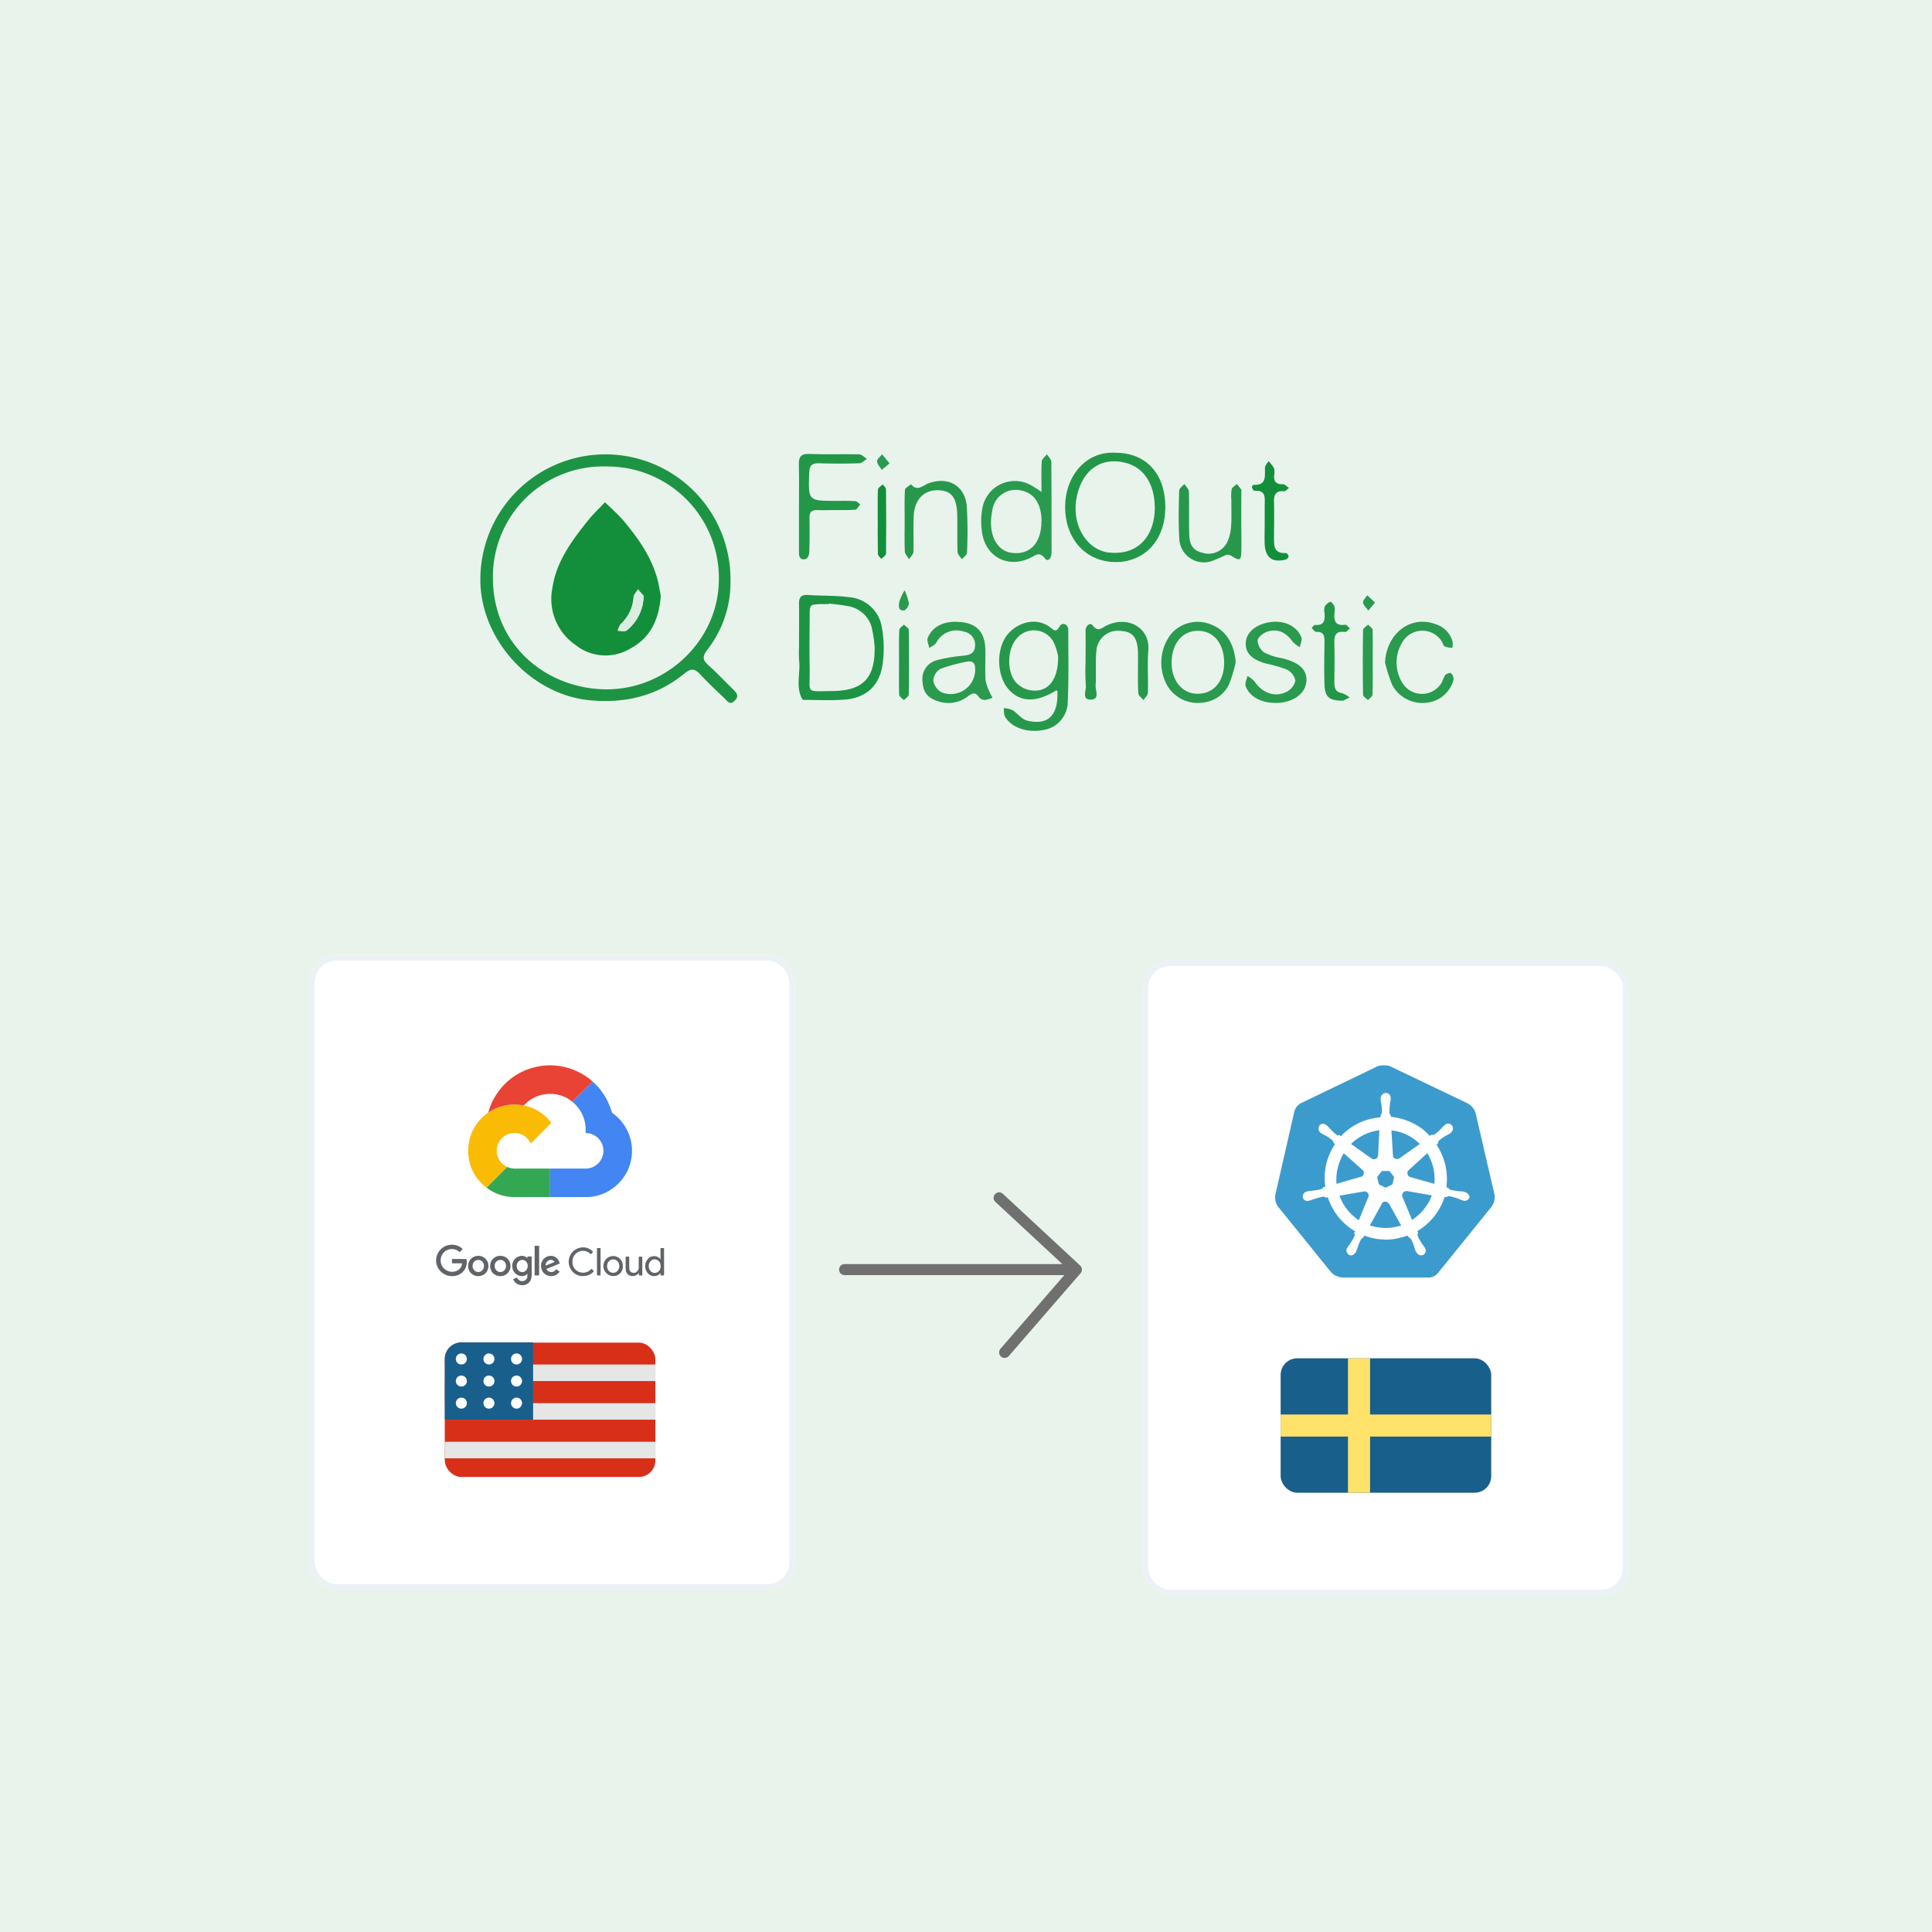 <svg xmlns="http://www.w3.org/2000/svg" width="350" height="350" viewBox="0 0 350 350"><g transform="translate(-977 -54)"><path fill="rgba(20,143,59,0.1)" d="M977 54h350v350H977z"/><g transform="translate(962.26 40.048)"><path fill="#1d9443" d="M147.07 118.93a19.8 19.8 0 0 1-4.24 12.79c-.94 1.24-.74 1.87.28 2.78 1.54 1.38 2.97 2.9 4.44 4.34.64.63 1.15 1.2.28 2.06s-1.3.08-1.78-.38c-1.5-1.43-3.03-2.85-4.44-4.38-.96-1.03-1.63-1.2-2.82-.22-5 4.12-10.8 5.5-17.2 4.89-10.38-.99-19.2-10.38-19.8-20.72a22.66 22.66 0 1 1 45.29-1.16Zm-22.43-20.47a19.95 19.95 0 0 0-20.6 20.07c-.06 12.44 9.82 20.2 20.43 20.3 11.11.1 20.53-9.02 20.5-20a20.2 20.2 0 0 0-20.33-20.37"/><path fill="#27984b" d="M206.3 139.07h-.28c-3.56 2.15-6.31 2.13-8.44-.1s-2.45-6.78-.7-9.54c1.56-2.44 5.3-3.97 8.12-1.83.69.52 1.05 1.03 1.72-.21.39-.71 1.55-.52 1.55.78 0 4.33.1 8.67-.1 13a5.2 5.2 0 0 1-4.62 5.06c-2.89.51-5.75-.55-6.82-2.6a4 4 0 0 1-.11-1.4 5 5 0 0 1 1.56.37c.89.58 1.65 1.65 2.61 1.89 3.87.94 5.72-.98 5.5-5.42m.14-6.22a11 11 0 0 0-.79-2.5 4.03 4.03 0 0 0-6.77-.66c-1.72 2.03-1.77 6.16.06 8.04a4.7 4.7 0 0 0 2.4 1.25c3.1.56 5.15-1.67 5.1-6.13"/><path fill="#239748" d="M216.82 95.97c5.57 0 9.05 3.83 9.03 9.93-.03 5.81-3.64 9.83-8.89 9.87-5.4.05-9.22-4.04-9.26-9.89s3.98-10.28 9.12-9.9m7.11 9.88c0-4.09-1.9-7.1-5.05-8-4.47-1.26-7.97 1.04-9.05 5.96s1.5 9.53 5.6 10.22q.3.03.63.04c4.76.36 7.88-2.9 7.89-8.22Z"/><path fill="#1d9443" d="M159.49 131.14c0-2.59.03-5.17 0-7.76-.03-1.16.34-1.72 1.6-1.64 2.5.17 5.02.07 7.48.4a6.5 6.5 0 0 1 5.94 5.53 21 21 0 0 1 .06 7.01c-.67 3.72-3.17 5.78-6.92 6.02-2.49.18-5 .04-7.5.04-1.36-2.27-.37-4.75-.64-7.1a22 22 0 0 1-.02-2.5m5.4-7.85v.1h-1.25c-2.2.05-2.22.05-2.22 2.16-.03 3.2-.06 6.4 0 9.59.08 4.56-.93 4.04 4.14 4 5.54-.07 7.68-2.34 7.63-7.83a19 19 0 0 0-.4-3.04 5.3 5.3 0 0 0-4.5-4.52c-1.13-.23-2.28-.32-3.4-.46"/><path fill="#2a9a4e" d="M203.42 103.08c0-2.07-.07-3.81.04-5.53.03-.45.6-.87.94-1.3.28.45.8.93.8 1.4.05 5.47.03 10.94.04 16.43 0 .85-.6 1.78-1.16 1.07-1.05-1.33-1.68-.64-2.66-.15-4.06 1.99-8.15-.15-8.78-4.63a13 13 0 0 1 .06-4.3 5.97 5.97 0 0 1 8.89-4.17 19 19 0 0 1 1.83 1.18m0 5.28c0-3.03-1.29-5.03-3.5-5.5a4.27 4.27 0 0 0-5.43 3.67c-.8 3.95.63 7.11 3.42 7.56l.31.03c3.2.34 5.2-1.9 5.18-5.76Zm-15.88 18.24c3.87-.06 5.62 1.57 5.7 5 .04 1.85-.07 3.72.04 5.58a8 8 0 0 0 .76 2.17c.14.35.34.67.5 1a5 5 0 0 1-1.36.4 1.4 1.4 0 0 1-1.08-.47c-.77-1.22-1.42-.59-2.22-.04a5.7 5.7 0 0 1-5.06.8c-1.97-.6-2.82-1.6-2.94-3.51a3.5 3.5 0 0 1 2.67-4 28 28 0 0 1 4.6-.78c1.11-.14 2.09-.28 2.22-1.66a2.4 2.4 0 0 0-2.02-2.71 4.1 4.1 0 0 0-4.98 1.98c-.27.44-.85.67-1.28 1-.1-.63-.49-1.38-.27-1.87.95-2.2 2.91-2.8 4.72-2.9m2.27 7.24a32 32 0 0 0-4.74 1.3 2.7 2.7 0 0 0-1.26 2.13 3 3 0 0 0 1.45 2.08 4.42 4.42 0 0 0 6.14-3.96c.04-1.16-.24-1.8-1.58-1.55Z"/><path fill="#239748" d="M159.48 105.69c0-2.49.05-4.97-.02-7.45-.04-1.33.2-2.12 1.86-2.05 3.02.12 6.04 0 9.06.07.48 0 .94.54 1.4.82-.44.28-.9.79-1.37.8q-3.6.12-7.2 0c-1.22-.03-1.82.2-1.87 1.66-.19 5.15-.25 5.15 4.91 5.15 1.15 0 2.3-.03 3.44.05.31 0 .6.4.9.6-.3.33-.59.93-.9.95-1.45.11-2.91.07-4.37.07-.83 0-1.67.05-2.5 0-1.08-.06-1.47.42-1.44 1.46q.07 3.09-.03 6.22c0 .41-.3 1.07-.6 1.17-.95.31-1.28-.27-1.27-1.16q.02-4.17 0-8.36"/><path fill="#2a9a4e" d="M238.6 133.92a26 26 0 0 1-1.23 4.06 5.9 5.9 0 0 1-4.65 3.24 6.4 6.4 0 0 1-6.58-3.18 8.5 8.5 0 0 1 .78-9.27 6.35 6.35 0 0 1 7.08-1.73c2.73.97 4.33 3.46 4.6 6.87m-2.1.2c.04-3.16-1.51-5.43-3.95-5.81-2.84-.45-5.06 1.4-5.48 4.56-.5 3.6 1.33 6.52 4.2 6.75 3.08.25 5.2-1.96 5.23-5.5m9.23 7.18c-2.55 0-4.7-1.18-5.33-3.07-.17-.51.2-1.2.33-1.8a5 5 0 0 1 1.29 1c1.38 2.08 3.73 2.94 5.84 1.84a3 3 0 0 0 1.55-2.01 2.9 2.9 0 0 0-1.54-2 26 26 0 0 0-3.87-1.11c-2.56-.77-3.63-1.9-3.58-3.68s1.54-3.22 4-3.73c2.67-.55 5.17.48 6.06 2.64.2.5-.15 1.21-.25 1.82a5 5 0 0 1-1.3-.97c-1.26-1.78-2.83-2.48-4.75-1.78-.68.25-1.6 1.02-1.62 1.57a3 3 0 0 0 1.22 2.16 11 11 0 0 0 3.24 1.03c3.2.8 4.59 2.14 4.37 4.3s-2.4 3.7-5.33 3.8Zm19.92-7.3c.26-5.28 4.63-8.65 9.15-6.97a4.6 4.6 0 0 1 3.1 3.2 4 4 0 0 1-.04 1.08 4 4 0 0 1-1.39-.23c-.3-.18-.38-.71-.62-1.05a4.18 4.18 0 0 0-6.66-.3 7 7 0 0 0-.3 8.1 4.15 4.15 0 0 0 7.02-.2 11 11 0 0 1 .66-1.38c.21-.25.9-.45 1.03-.34a1.5 1.5 0 0 1 .47 1.15 5.6 5.6 0 0 1-4.85 4.2 6.2 6.2 0 0 1-6.26-3.2 28 28 0 0 1-1.3-4.06"/><path fill="#27984b" d="M211.4 133.81c0-1.85.03-3.7 0-5.56 0-.98.83-1.58 1.26-1.03 1 1.28 1.56.54 2.51.07 3.89-1.9 7.92.38 7.6 4.44-.2 2.56 0 5.15-.08 7.73 0 .44-.53.88-.8 1.33-.33-.42-.92-.82-.94-1.26-.1-1.95-.05-3.9-.05-5.87v-1.54c-.12-2.67-.93-3.71-3.02-3.86a3.9 3.9 0 0 0-4.52 3.65c-.2 2.05 0 4.13-.14 6.18-.07.93.89 2.66-1.02 2.6-1.5-.07-.66-1.66-.75-2.54a41 41 0 0 1-.05-4.34m28.21-25.28c0 1.86.06 3.72 0 5.57-.05 1.38-.37 1.46-1.65.64a1.5 1.5 0 0 0-1.07-.28 26 26 0 0 1-2.83 1.2 4.45 4.45 0 0 1-5.68-4.18c-.18-2.88-.1-5.77-.02-8.66 0-.4.61-.8.94-1.19.29.45.8.9.82 1.37.08 2.58 0 5.16.06 7.74.02 1.54.47 2.87 2.22 3.3a3.8 3.8 0 0 0 4.59-1.72 8 8 0 0 0 .77-2.94c.12-1.65.04-3.3.05-4.95a7 7 0 0 1 .06-1.85c.1-.37.6-.63.93-.95q.43.5.82 1.03c.06.06 0 .2 0 .3Zm-60.98-.26c0-1.86-.06-3.71.05-5.56.02-.36.7-.69 1.09-1.04 1.15 1.42 2.17.2 3.21-.17 3.56-1.28 6.6.44 6.9 4.2a77 77 0 0 1 .04 8.34c0 .44-.6.83-.93 1.24-.27-.44-.77-.89-.78-1.33-.09-2.26 0-4.53-.06-6.8-.1-3.06-1.04-4.25-3.26-4.38-2.56-.14-4.38 1.48-4.6 4.36-.15 2.26 0 4.54-.08 6.8 0 .45-.53.9-.8 1.34-.26-.48-.73-.93-.75-1.41-.09-1.9-.03-3.74-.03-5.59"/><path fill="#239748" d="M258.06 140.89c-2.59 0-3.3-.66-3.38-3-.08-2.48-.03-4.96 0-7.43 0-1.09.07-2.12-1.54-2.04-.25 0-.52-.47-.78-.72.2-.18.42-.54.6-.53 1.68.12 1.85-.86 1.73-2.14a2.3 2.3 0 0 1 .05-1.21 2 2 0 0 1 1.02-.85c.1-.04.58.45.69.78a3 3 0 0 1 .05 1.22c-.16 1.46.16 2.41 1.96 2.16.24-.03.55.44.83.66-.3.23-.62.68-.9.65-1.9-.26-1.95.89-1.92 2.25.06 2.27.02 4.54 0 6.8 0 1 .14 1.84 1.4 2.03a5 5 0 0 1 1.37.77Z"/><path fill="#138f3b" d="M243.85 108.64v-3.1c0-1.34.32-2.84-1.87-2.67-.14 0-.37-.4-.44-.64-.05-.11.17-.44.26-.44 2.48.12 2.05-1.61 2.1-3.11 0-.4.42-.8.65-1.19a7 7 0 0 1 .98 1.27 2.6 2.6 0 0 1 .04 1.23c-.1 1.14.3 1.73 1.57 1.68.36 0 .74.45 1.12.67-.3.2-.6.62-.9.6-1.64-.13-1.86.78-1.82 2.1.06 2.07 0 4.13 0 6.2 0 1.5-.1 3.03 2.16 2.9.16 0 .48.39.48.6a.8.8 0 0 1-.52.58q-3.66.94-3.82-2.93c-.03-1.27.01-2.5.01-3.75"/><path fill="#239748" d="M177.61 133.65c0-1.86-.04-3.71.04-5.56 0-.34.54-.65.84-.98.3.32.88.63.88.96q.1 5.86 0 11.73c0 .33-.56.65-.88.98-.3-.32-.85-.63-.86-.96-.06-2.05-.02-4.12-.02-6.17"/><path fill="#2a9a4e" d="M263.42 133.93c0 1.95.04 3.9-.04 5.85 0 .35-.53.67-.81 1-.32-.32-.9-.64-.9-.97q-.1-5.85 0-11.7c0-.34.57-.67.9-1 .29.32.83.63.84.97.05 1.94 0 3.88.01 5.85"/><path fill="#138f3b" d="M173.75 108.16c0-1.84-.04-3.69.04-5.53 0-.32.56-.61.86-.93.21.3.6.6.6.9q.07 5.83 0 11.67c0 .32-.56.63-.89.93-.2-.3-.58-.6-.58-.89-.05-2.05-.03-4.1-.03-6.15"/><path fill="#2a9a4e" d="m175.89 97.9-1.42 1.18c-.3-.52-.81-1.03-.84-1.57 0-.4.59-.84.91-1.26Zm87.95 25.2-1.2 1.47c-.35-.48-.89-.93-.97-1.45-.05-.41.48-.89.76-1.33Zm-85.22-2.2a9 9 0 0 1 .77 2.44c-.03.44-.54 1.15-.89 1.19-1.1.11-.93-.86-.86-1.5a9 9 0 0 1 .98-2.14"/><path fill="#138f3b" d="M134.45 121.88c-.33 4.3-1.86 7.72-5.8 9.72a8.7 8.7 0 0 1-9.67-.82 10.1 10.1 0 0 1-4.17-10.3c.7-4.78 3.48-8.51 6.39-12.16.95-1.2 2.08-2.26 3.14-3.38 1.14 1.13 2.38 2.19 3.41 3.41 2.8 3.34 5.28 6.9 6.26 11.24q.25 1.25.44 2.3m-3.11 0-1.03-1.18c-.27.48-.75.95-.79 1.45a7.3 7.3 0 0 1-2.33 4.85 4 4 0 0 0-.55 1.22c.56 0 1.3.2 1.64-.08a8.1 8.1 0 0 0 3.06-6.25Z"/><path fill="#dbede1" d="M131.34 121.9a8.2 8.2 0 0 1-3.06 6.25c-.34.27-1.08.06-1.64.07a4 4 0 0 1 .55-1.21 7.3 7.3 0 0 0 2.34-4.86c.03-.49.51-.96.78-1.44Z"/></g><g transform="translate(1033 227)"><path fill="none" stroke="#707070" stroke-linecap="round" stroke-width="2" d="M97 57h42m-14-13 14 13m-13 15 13-15"/><g transform="translate(151 1)"><g fill="#fff" stroke="#ebf1f5"><rect width="88" height="115" stroke="none" rx="5"/><rect width="87" height="114" x="0.5" y="0.5" fill="none" rx="4.5"/></g><g transform="translate(25 72.07)"><rect width="38.148" height="24.35" fill="#195f8c" rx="3"/><path fill="none" stroke="#ffe26a" stroke-width="4" d="M14.2 0v24.35m23.95-12.17H0"/></g></g><g fill="#fff" stroke="#ebf1f5"><rect width="88" height="115" stroke="none" rx="5"/><rect width="87" height="114" x="0.5" y="0.5" fill="none" rx="4.5"/></g><g transform="translate(23 20)"><path fill="#4285f3" d="M28.35 2.93a10 10 0 0 1 1.43 1.5 12 12 0 0 1 2.05 4.04.3.3 0 0 0 .1.16 8.3 8.3 0 0 1 3.11 4.16 8 8 0 0 1 .4 3.59 8.2 8.2 0 0 1-2.13 4.73 8.3 8.3 0 0 1-4.7 2.62 9 9 0 0 1-1.71.13h-6.26V18.7h6.41a4 4 0 0 0 .62-.05 3.23 3.23 0 0 0 2.57-3.87 3.2 3.2 0 0 0-3.02-2.51q-.14 0-.13-.14v-.83a6.4 6.4 0 0 0-.72-2.65A7 7 0 0 0 24.7 6.6Z"/><path fill="#fabb05" d="M9.14 22.15a8 8 0 0 1-1.54-1.5 8 8 0 0 1-1.76-4.7 8.3 8.3 0 0 1 3.5-7.32l.12-.09a11 11 0 0 1 1.33-.73 9 9 0 0 1 2.97-.71 8 8 0 0 1 1.29.03l.86.12.06.02a8.4 8.4 0 0 1 4.83 3.03q.1.1 0 .2l-3.56 3.56c-.09.08-.11.08-.16-.02a3.2 3.2 0 0 0-3.37-1.75 3.22 3.22 0 0 0-2.18 4.97 3.4 3.4 0 0 0 1.34 1.15l-.04.06Z"/><path fill="#e94335" d="m15.91 7.25-.86-.11a8 8 0 0 0-1.28-.04 9 9 0 0 0-2.97.71 11 11 0 0 0-1.34.74 11 11 0 0 1 1.31-3.02A11.5 11.5 0 0 1 17.81.35 11 11 0 0 1 20.34 0a11.5 11.5 0 0 1 5.5 1.23 11 11 0 0 1 2.43 1.62l.08.08-3.66 3.66-.08-.06a6.3 6.3 0 0 0-4.68-1.32 6.3 6.3 0 0 0-4.02 2.04"/><path fill="#34a753" d="m9.15 22.15 3.68-3.68.05-.06a4 4 0 0 0 1.8.29h5.97v5.16H14.2a8.3 8.3 0 0 1-4.9-1.59z"/><path fill="#606469" d="M4.2 35.08h1.18q.14 0 .14.12a2.52 2.52 0 0 1-2.44 2.97A2.9 2.9 0 0 1 .2 36.38a2.84 2.84 0 0 1 2.24-3.85 2.8 2.8 0 0 1 2.28.65q.14.1 0 .2l-.35.36c-.07.07-.1.09-.2.02a2.02 2.02 0 0 0-3.3 1.18 2.05 2.05 0 0 0 1.69 2.43 2 2 0 0 0 1.36-.24A1.6 1.6 0 0 0 4.7 36c.02-.1.02-.14-.11-.14H3.02q-.17.01-.14-.14v-.53q0-.14.11-.11zm12.34 2.68a1.4 1.4 0 0 1-1.64.27 1.7 1.7 0 0 1-1.08-1.43 1.8 1.8 0 0 1 1.14-1.97 1.4 1.4 0 0 1 1.53.26l.04.02.01-.03c.02-.26.02-.26.27-.26h.39q.13-.01.12.13v1.86q.02.83-.02 1.64a1.64 1.64 0 0 1-1.89 1.56 1.7 1.7 0 0 1-1.4-.95q-.1-.14.07-.19l.46-.19q.12-.06.17.06a1 1 0 0 0 1.26.48.9.9 0 0 0 .57-.88zm-1.92-1.4a1 1 0 0 0 .03.31 1 1 0 0 0 .86.77.9.9 0 0 0 .96-.55 1.2 1.2 0 0 0-.04-1.18.9.9 0 0 0-.88-.46 1.04 1.04 0 0 0-.93 1.12m26.06-1.22c-.05-.65-.01-1.27-.03-1.88q-.02-.19.16-.17h.36q.14-.01.13.13v4.68q.01.18-.16.15h-.37q-.1 0-.1-.09v-.39a1.4 1.4 0 0 1-.38.38 1.5 1.5 0 0 1-1.84-.21 1.95 1.95 0 0 1 .2-2.93 1.5 1.5 0 0 1 2.03.33m0 1.2-.03-.3a1.1 1.1 0 0 0-.82-.88 1 1 0 0 0-1.09.45 1.4 1.4 0 0 0 .03 1.54 1.03 1.03 0 0 0 1.72-.05 1.3 1.3 0 0 0 .19-.77ZM7.66 34.51a1.8 1.8 0 0 1 1.82 1.84 1.8 1.8 0 0 1-1.84 1.83 1.8 1.8 0 0 1-1.83-1.88 1.8 1.8 0 0 1 1.85-1.79m-.02 2.94a1 1 0 0 0 .63-.23 1.1 1.1 0 0 0 .36-1.19 1 1 0 0 0-1.15-.77 1.04 1.04 0 0 0-.85.94 1.07 1.07 0 0 0 1.01 1.25m5.84-1.1a1.8 1.8 0 0 1-1.86 1.83A1.8 1.8 0 0 1 9.8 36.3a1.8 1.8 0 0 1 1.88-1.79 1.8 1.8 0 0 1 1.8 1.84m-2.86 0 .01.2a1.1 1.1 0 0 0 .74.86 1 1 0 0 0 1.08-.38 1.2 1.2 0 0 0 .05-1.31 1 1 0 0 0-.94-.47 1.03 1.03 0 0 0-.94 1.1m10.15-1.84a1.6 1.6 0 0 1 1.51 1.04c.16.33.15.33-.17.47l-2 .82q-.16.04-.06.18a1 1 0 0 0 1.6.04c.09-.1.14-.11.24-.04l.4.28q.11.05.03.15a1.8 1.8 0 0 1-1.91.67 1.7 1.7 0 0 1-1.33-1.35 1.8 1.8 0 0 1 1.08-2.15 2 2 0 0 1 .6-.1m-.92 1.75q.08 0 .14-.04l1.3-.54c.2-.08.2-.12.04-.26l-.07-.05a.8.8 0 0 0-.9-.02 1 1 0 0 0-.51.9m4.87-.66a1.86 1.86 0 0 0 1.5 1.91 1.9 1.9 0 0 0 1.8-.53c.14-.14.14-.14.29 0l.22.22q.1.08 0 .16a2.4 2.4 0 0 1-1.51.78 2.5 2.5 0 0 1-2.53-1.09 2.6 2.6 0 0 1 1.48-3.98 2.4 2.4 0 0 1 2.32.55c.18.17.18.17 0 .34-.08.09-.16.22-.26.24s-.17-.14-.26-.21a1.9 1.9 0 0 0-3.01 1.13 2 2 0 0 0-.04.47m9.12.78a1.7 1.7 0 0 1-1.24 1.74 1.82 1.82 0 0 1-1.4-3.32 1.75 1.75 0 0 1 2.64 1.58m-.64-.04-.03-.26a1.1 1.1 0 0 0-.87-.9 1.1 1.1 0 0 0-1.12.5 1.4 1.4 0 0 0 .02 1.43 1.07 1.07 0 0 0 1.68.13 1.3 1.3 0 0 0 .32-.9m3.54 1.26a1.4 1.4 0 0 1-1.24.58 1.2 1.2 0 0 1-1.12-1.08l-.03-.5V34.8q0-.17.15-.15h.36q.15-.01.14.14v1.77l.03.39a.7.7 0 0 0 .53.6.8.8 0 0 0 .9-.27 1 1 0 0 0 .26-.75V34.8q-.02-.15.13-.14h.42q.1-.02.1.1v3.2q0 .12-.1.1h-.42q-.11 0-.1-.1zm-18.06-2.2v2.54q.01.15-.14.13H18q-.17.02-.15-.15v-5.1q-.01-.14.13-.12h.55q.16-.01.14.13zm11.13.19v2.34q.01.15-.14.14h-.39q-.14 0-.12-.12v-4.67q-.02-.19.17-.17h.35q.14-.01.13.13z"/><g transform="translate(1.577 50.19)"><rect width="38.148" height="24.35" fill="#d82f19" rx="3" transform="translate(0 .032)"/><path fill="none" stroke="#e6e6e6" stroke-width="3" d="M38.15 19.5H0m38.15-7H0m38.15-7H0"/><path fill="#195f8c" d="M3 0h13v14H0V3a3 3 0 0 1 3-3"/><circle cx="1" cy="1" r="1" fill="#fff" transform="translate(2 6)"/><circle cx="1" cy="1" r="1" fill="#fff" transform="translate(7 2)"/><circle cx="1" cy="1" r="1" fill="#fff" transform="translate(12 2)"/><circle cx="1" cy="1" r="1" fill="#fff" transform="translate(2 10)"/><circle cx="1" cy="1" r="1" fill="#fff" transform="translate(7 6)"/><circle cx="1" cy="1" r="1" fill="#fff" transform="translate(7 10)"/><circle cx="1" cy="1" r="1" fill="#fff" transform="translate(12 6)"/><circle cx="1" cy="1" r="1" fill="#fff" transform="translate(12 10)"/><circle cx="1" cy="1" r="1" fill="#fff" transform="translate(2 2)"/></g></g><path fill="#3c9bcd" d="M211.3 28.56a3 3 0 0 0-1.46-1.69l-13.87-6.64a3 3 0 0 0-1.14-.23 5 5 0 0 0-1.14.1l-13.87 6.68a2.4 2.4 0 0 0-1.36 1.68l-3.42 14.97a3 3 0 0 0 .5 2.18l9.6 11.87a3.3 3.3 0 0 0 2.1.96h15.27a2.3 2.3 0 0 0 2.1-.96l9.6-11.87a3 3 0 0 0 .54-2.18Z"/><path fill="#fff" d="M209.4 42.97q-.09.01-.1-.04c0-.06-.09-.05-.18-.05a2 2 0 0 0-.54-.05 1 1 0 0 1-.28-.04h-.04a9 9 0 0 1-1.55-.27.6.6 0 0 1-.31-.32l-.37-.1a12 12 0 0 0-.18-4 12 12 0 0 0-1.6-3.72l.28-.27v-.05a.6.6 0 0 1 .14-.41 8 8 0 0 1 1.27-.91l.27-.14.5-.27c.05-.05.1-.05.14-.1s0-.04 0-.08a.9.9 0 0 0 .18-1.28 1 1 0 0 0-.64-.32 1 1 0 0 0-.63.23l-.05.05q-.06.07-.13.09a3 3 0 0 0-.37.4c-.04.1-.13.14-.18.19a6 6 0 0 1-1.14 1 1 1 0 0 1-.27.09.3.3 0 0 1-.18-.05h-.05l-.36.23-1.14-1.1a11.7 11.7 0 0 0-5.91-2.36l-.05-.36V29a.6.6 0 0 1-.22-.36 9 9 0 0 1 .09-1.55v-.04l.04-.27c.05-.19.05-.37.1-.55v-.27a.9.9 0 0 0-.78-.96.9.9 0 0 0-.77.32 1 1 0 0 0-.27.64v.22a2 2 0 0 0 .09.55l.04.27v.05a9 9 0 0 1 .1 1.54.6.6 0 0 1-.23.37v.09l-.05.36q-.74.08-1.55.23a11 11 0 0 0-5.59 3.18l-.27-.18h-.05c-.04 0-.09.05-.18.05a1 1 0 0 1-.27-.1 8 8 0 0 1-1.14-1.04c-.04-.09-.14-.14-.18-.18-.14-.14-.23-.27-.37-.41-.04-.05-.09-.05-.13-.1l-.05-.04a1 1 0 0 0-.63-.22.7.7 0 0 0-.64.31 1 1 0 0 0 .18 1.28l.05.04s.09.1.13.1l.5.27.28.13a7 7 0 0 1 1.27.91.5.5 0 0 1 .13.41v-.04l.28.27c-.05.1-.1.14-.14.23a10.8 10.8 0 0 0-1.6 7.46l-.35.09-.05.04a.7.7 0 0 1-.32.32 9 9 0 0 1-1.54.27 1 1 0 0 0-.28.05c-.18 0-.36.04-.54.04-.05 0-.1.05-.18.05-.05 0-.05 0-.1.04a.9.9 0 0 0-.72 1.05.84.84 0 0 0 .9.64.4.4 0 0 0 .23-.05q.06.01.05-.04c-.01-.05.13 0 .18 0l.5-.19a1 1 0 0 1 .27-.09h.05a8 8 0 0 1 1.5-.4h.04a.5.5 0 0 1 .37.13l.04.05.41-.05a11 11 0 0 0 3.73 5.32 7 7 0 0 0 1.23.82l-.23.32.05.04a.5.5 0 0 1 .04.46 8 8 0 0 1-.73 1.32v.04a1 1 0 0 1-.18.23c-.09.09-.18.27-.32.45-.04.05-.04.1-.09.14l-.04.05a.94.94 0 0 0 .36 1.22 1 1 0 0 0 .32.1 1 1 0 0 0 .86-.55l.05-.05q0-.06.09-.13c.04-.19.14-.32.18-.5l.1-.28a8 8 0 0 1 .58-1.4.7.7 0 0 1 .37-.28q.05.01.04-.04l.18-.37a11 11 0 0 0 3.96.73 9 9 0 0 0 2.46-.32 14 14 0 0 0 1.45-.4l.18.31q.06-.01.05.05a.7.7 0 0 1 .36.27 8 8 0 0 1 .6 1.4v.05l.08.28a2 2 0 0 0 .19.5c.04.04.04.09.09.13l.04.05a1 1 0 0 0 .87.54 1 1 0 0 0 .36-.09.8.8 0 0 0 .41-.5 1 1 0 0 0-.05-.68l-.04-.04q0-.08-.1-.14a2 2 0 0 0-.3-.45 1 1 0 0 0-.2-.23v-.1a5 5 0 0 1-.72-1.31.5.5 0 0 1 .05-.46l.04-.04-.14-.37a11.2 11.2 0 0 0 4.92-6.18l.36.04.05-.04a.5.5 0 0 1 .36-.14h.04a8 8 0 0 1 1.46.41h.06a1 1 0 0 0 .27.1 2 2 0 0 0 .5.22l.18.04c.05 0 .05 0 .1.05a.4.4 0 0 0 .22.04 1 1 0 0 0 .91-.63 1.1 1.1 0 0 0-.82-.96Zm-13.15-1.41-1.23.6-1.22-.6-.32-1.32.86-1.1h1.37l.86 1.1Zm7.42-2.96a9 9 0 0 1 .18 2.87l-4.32-1.23a.74.74 0 0 1-.55-.9 1 1 0 0 1 .18-.33l3.41-3.1a9 9 0 0 1 1.1 2.69m-2.46-4.36-3.73 2.63a.8.8 0 0 1-1-.18.4.4 0 0 1-.13-.31l-.28-4.6a8.6 8.6 0 0 1 5.14 2.46m-8.23-2.33.9-.18-.22 4.55a.76.76 0 0 1-.77.73 1 1 0 0 1-.37-.1l-3.77-2.67a9 9 0 0 1 4.23-2.33m-5.55 4 3.36 3a.73.73 0 0 1 .1 1.05.5.5 0 0 1-.37.23l-4.41 1.27a9.6 9.6 0 0 1 1.32-5.55m-.77 7.7 4.5-.78a.75.75 0 0 1 .77.59.5.5 0 0 1-.05.45l-1.72 4.19a9 9 0 0 1-3.5-4.46m10.32 5.63a9 9 0 0 1-1.96.23 10 10 0 0 1-2.86-.46l2.23-4.04a.7.7 0 0 1 .9-.19 2 2 0 0 1 .37.32l2.19 3.96a7 7 0 0 0-.87.19Zm5.55-3.96A9 9 0 0 1 199.8 48l-1.77-4.27a.74.74 0 0 1 .4-.86 1 1 0 0 1 .42-.1l4.54.78a7 7 0 0 1-.86 1.73Z"/></g></g></svg>